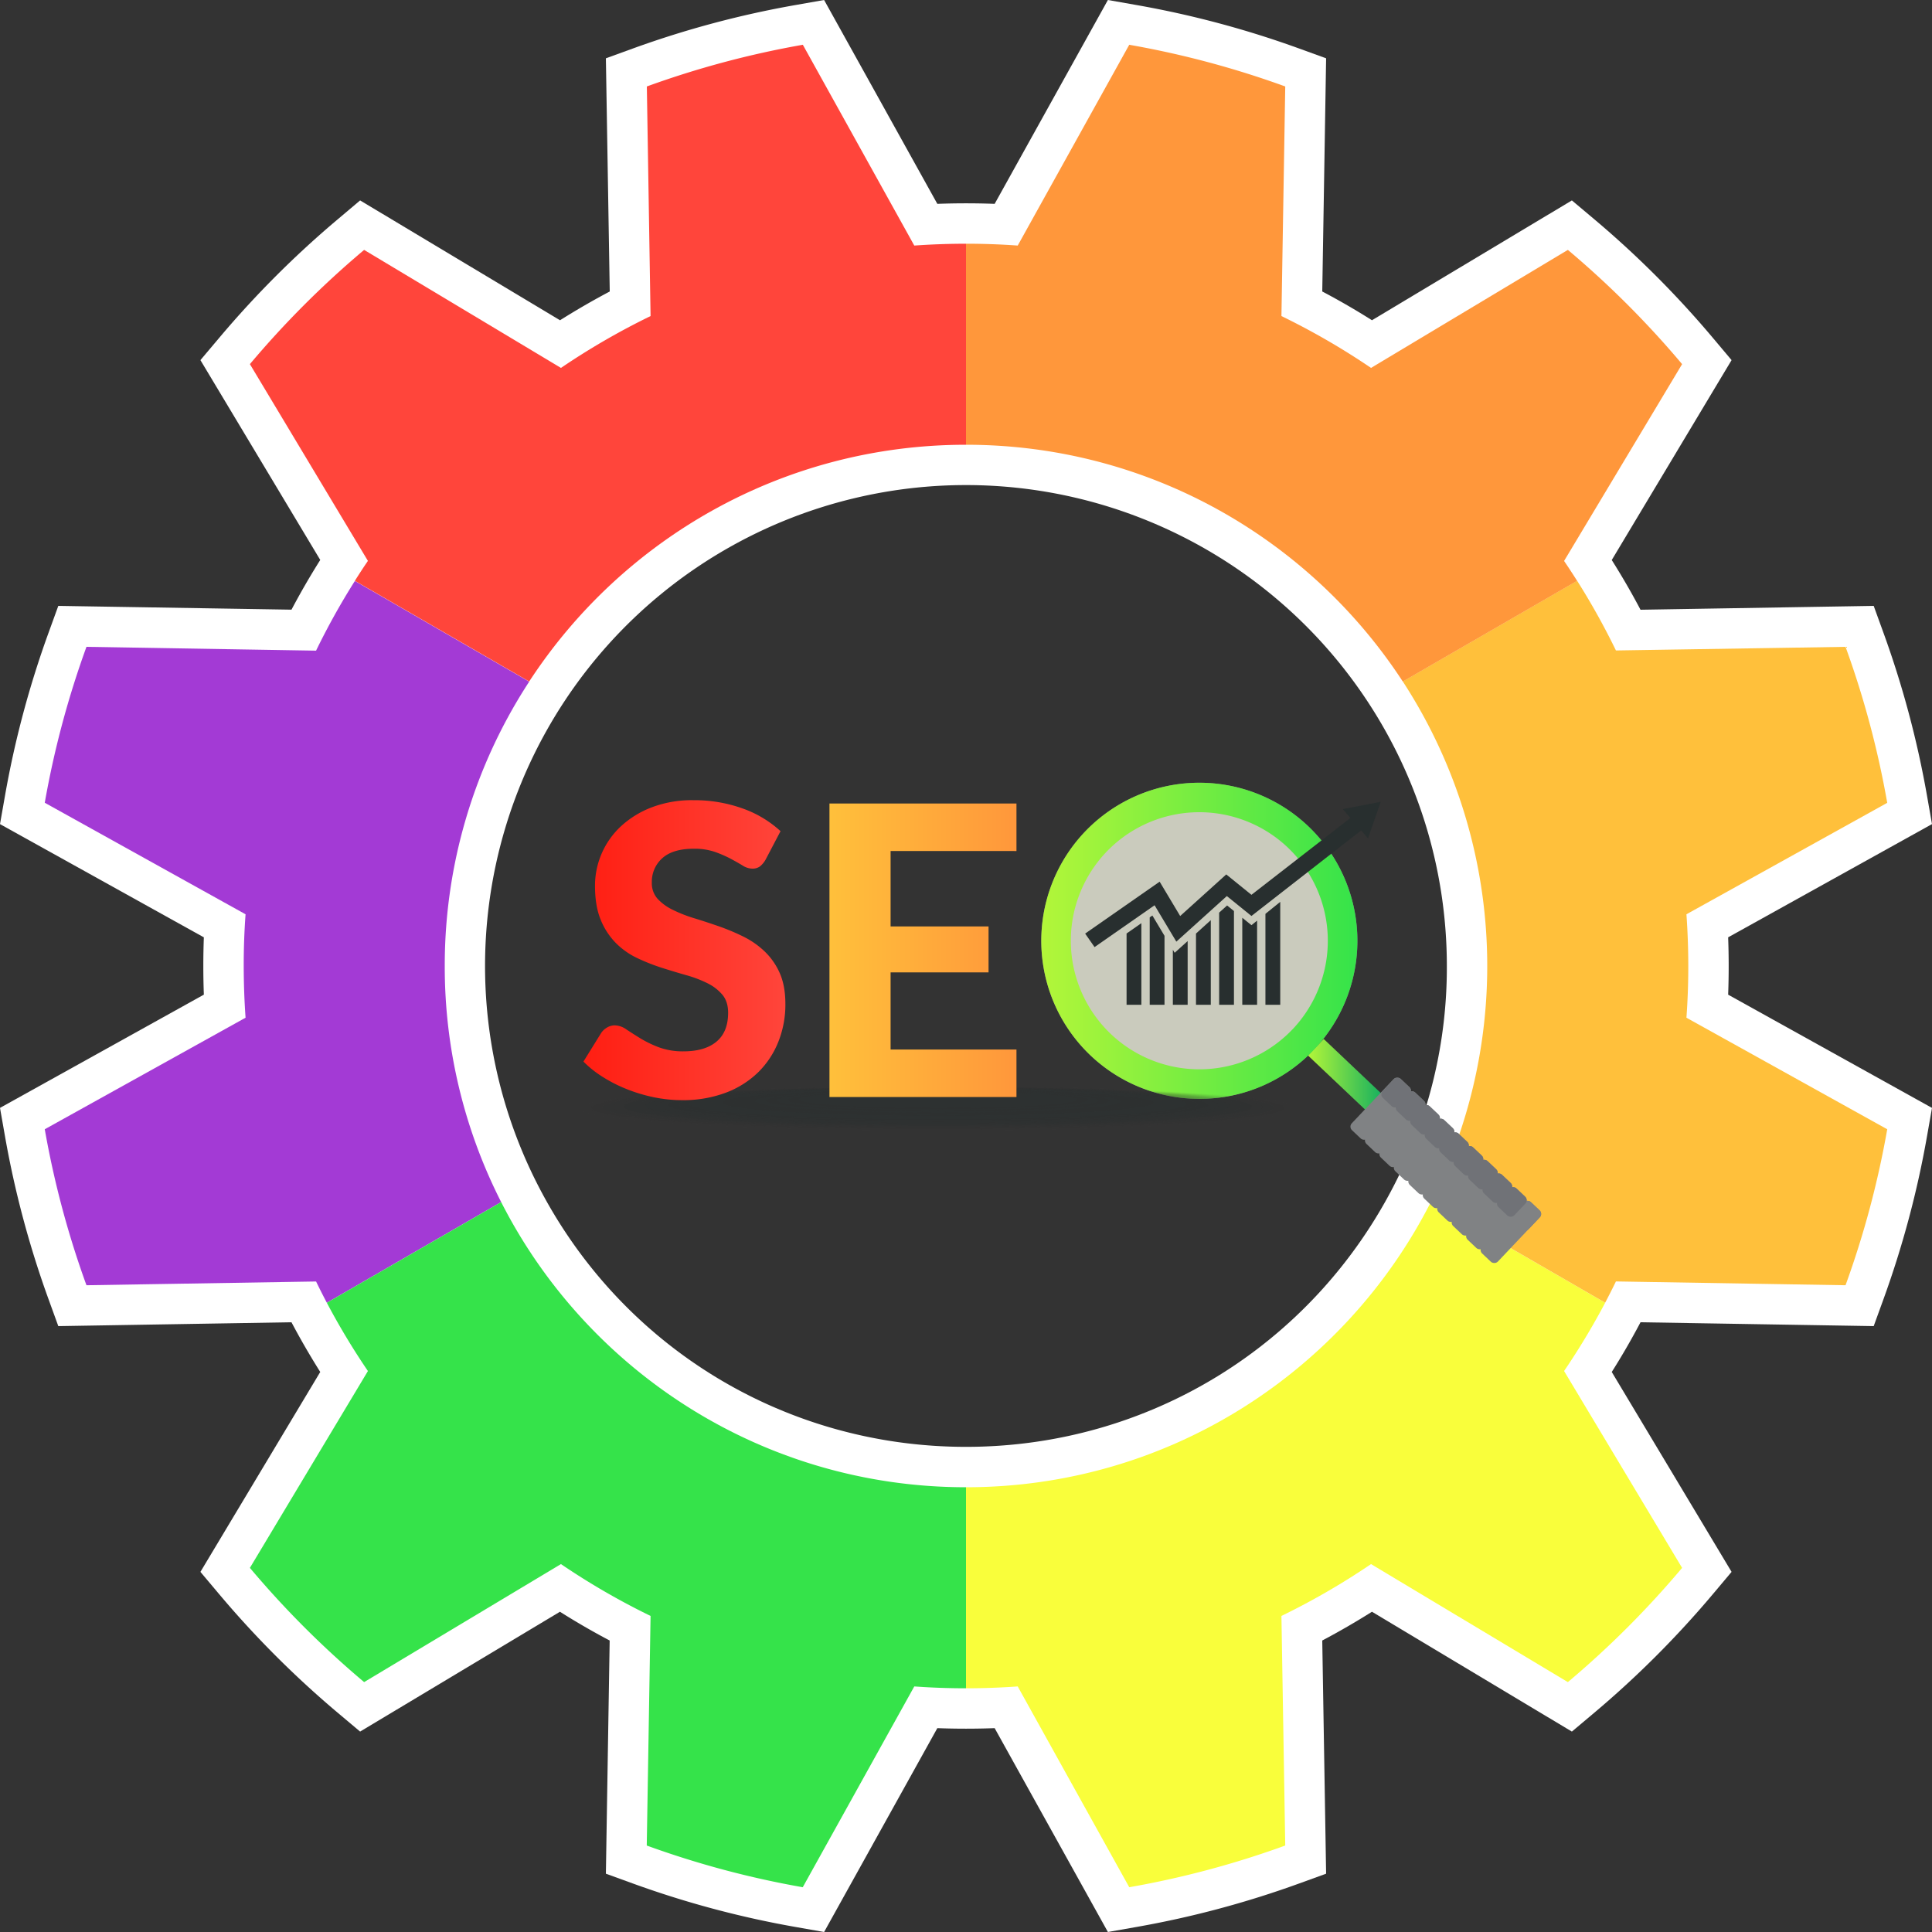 <svg xmlns="http://www.w3.org/2000/svg" xmlns:xlink="http://www.w3.org/1999/xlink" viewBox="0 0 1132 1132"><rect x="0" y="0" width="1132" height="1132" fill="#333333" stroke="none"/><defs><linearGradient id="a5a1c55b-c305-4d4e-8fb8-ef7edb88474c" x1="766.41" y1="632.82" x2="816.06" y2="632.82" gradientTransform="translate(706.62 -376.81) rotate(46.56)" gradientUnits="userSpaceOnUse"><stop offset="0" stop-color="#b3f639"/><stop offset="1" stop-color="#00a664"/></linearGradient><linearGradient id="a3482a60-a065-4340-8018-abac64c87cbb" x1="610.17" y1="551.22" x2="795.3" y2="551.22" gradientUnits="userSpaceOnUse"><stop offset="0" stop-color="#b3f639"/><stop offset="1" stop-color="#35e34a"/></linearGradient><linearGradient id="f7a4797f-e451-466c-91ff-621134d8a8b8" x1="341.85" y1="556.76" x2="460.17" y2="556.76" gradientUnits="userSpaceOnUse"><stop offset="0" stop-color="#ff1e12"/><stop offset="1" stop-color="#ff453b"/></linearGradient><linearGradient id="b532e92e-a6f8-47f9-9fc2-2b6ddd9c271f" x1="486.02" y1="556.76" x2="595.57" y2="556.76" gradientUnits="userSpaceOnUse"><stop offset="0" stop-color="#ffc03b"/><stop offset="1" stop-color="#ff973b"/></linearGradient></defs><g style="isolation:isolate"><g id="ed348e97-6122-4c15-a635-0c4b07b67e9b" data-name="Layer 2"><g id="b83917f5-f0e4-484e-af33-fe44a72cab81" data-name="Layer 1"><path d="M1012.87 566c0-5.57-.1-11.18-.31-16.8L1132 482.86l-2.92-16.6a567.82 567.82.0 00-25.48-95.39L1097.84 355l-136.63 2.26c-5.27-10-10.91-19.72-16.85-29.13L1014.57 211l-10.87-12.92a574.14 574.14.0 00-69.82-69.82L921 117.43 803.87 187.64q-14.22-9-29.13-16.85L777 34.16 761.13 28.4A568.77 568.77.0 00665.74 2.92L649.14.0 582.79 119.44c-5.61-.21-11.22-.31-16.79-.31s-11.18.1-16.8.31L482.86.0l-16.6 2.92A568.77 568.77.0 00370.87 28.4L355 34.16l2.26 136.63q-14.88 7.88-29.13 16.85L211 117.43 198.12 128.3a574.14 574.14.0 00-69.82 69.82L117.43 211l70.21 117.09c-5.94 9.42-11.58 19.17-16.85 29.13L34.16 355 28.4 370.87A568.77 568.77.0 002.92 466.26L0 482.86 119.44 549.2c-.21 5.62-.31 11.23-.31 16.8s.1 11.18.31 16.79L0 649.14l2.92 16.6A568.77 568.77.0 0028.4 761.13L34.16 777l136.62-2.26c5.25 9.91 10.89 19.66 16.86 29.13L117.43 921l10.87 12.92a574.14 574.14.0 0069.82 69.82L211 1014.57l117.09-70.21q14.22 9 29.13 16.85L355 1097.84l15.87 5.76a567.82 567.82.0 0095.39 25.48l16.6 2.92 66.34-119.44c5.62.21 11.23.31 16.8.31s11.18-.1 16.79-.31L649.14 1132l16.6-2.92a568.77 568.77.0 0095.39-25.48l15.87-5.76-2.26-136.63q14.88-7.87 29.13-16.85L921 1014.57l12.92-10.87a574.14 574.14.0 0069.82-69.82L1014.57 921 944.36 803.87c6-9.46 11.61-19.21 16.86-29.13L1097.84 777l5.76-15.87a568.77 568.77.0 0025.48-95.39l2.92-16.6-119.44-66.35C1012.77 577.18 1012.87 571.57 1012.87 566zm-165.13.0a278.53 278.53.0 01-30.48 127.58C768.89 788.67 672.61 847.74 566 847.74S363.11 788.67 314.74 693.57A281.77 281.77.0 11847.74 566z" fill="#fff"/><path d="M260.59 566a303.94 303.94.0 0033.05 138.31l-102.14 59q-3.25-6.16-6.31-12.46L50.66 753.05a542.71 542.71.0 01-24.43-91.4L143.88 596.3q-1.06-15-1.08-30.3t1.08-30.3L26.23 470.35A542.71 542.71.0 0150.66 379l134.53 2.23a419.69 419.69.0 0122.74-40.84l102.14 59A303.84 303.84.0 00260.59 566z" fill="#a33ad5"/><path d="M566 871.41V989.2q-15.29.0-30.3-1.08l-65.35 117.65a542.71 542.71.0 01-91.4-24.43l2.23-134.53a421.52 421.52.0 01-52.5-30.38L213.35 985.58a550.94 550.94.0 01-66.93-66.93l69.15-115.33a422 422 0 01-24.07-40l102.14-59C344.09 803.49 447.11 871.41 566 871.41z" fill="#35e34a"/><path d="M985.58 918.65a550.94 550.94.0 01-66.93 66.93L803.32 916.43a421.52 421.52.0 01-52.5 30.38l2.23 134.53a542.71 542.71.0 01-91.4 24.43L596.3 988.12q-15 1.07-30.3 1.08V871.41c118.89.0 221.91-67.92 272.36-167.1l102.14 59a422 422 0 01-24.07 40z" fill="#f9fe3b"/><path d="M988.12 596.3l117.65 65.35a542.71 542.71.0 01-24.43 91.4l-134.53-2.23q-3.06 6.28-6.31 12.46l-102.14-59a305.72 305.72.0 00-16.43-305l102.14-59a419.69 419.69.0 0122.74 40.84L1081.34 379a542.71 542.71.0 0124.43 91.4L988.12 535.7q1.07 15 1.08 30.3T988.12 596.3z" fill="#ffc03b"/><path d="M916.43 328.68c2.62 3.83 5.16 7.73 7.64 11.66l-102.14 59C767.44 315.79 673.17 260.59 566 260.59V142.8q15.29.0 30.3 1.08L661.65 26.23a542.71 542.71.0 0191.4 24.43l-2.23 134.53a421.52 421.52.0 0152.5 30.38l115.33-69.15a550.94 550.94.0 0166.93 66.93z" fill="#ff973b"/><path d="M566 142.8V260.59c-107.17.0-201.44 55.2-255.93 138.71l-102.14-59c2.48-3.93 5-7.83 7.64-11.66L146.42 213.35a550.94 550.94.0 0166.93-66.93l115.33 69.15a421.52 421.52.0 0152.5-30.38L379 50.66a542.71 542.71.0 0191.4-24.43L535.7 143.88Q550.72 142.82 566 142.8z" fill="#ff453b"/><circle cx="702.73" cy="551.22" r="85.94" transform="matrix(1, -0.08, 0.08, 1, -43.19, 60.01)" fill="#f0f1e0" opacity=".8"/><path d="M766.41 484A92.61 92.61.0 10770 614.9 92.6 92.6.0 00766.41 484zm-1.28 126.33a85.94 85.94.0 11-3.3-121.49A85.94 85.94.0 01765.13 610.32z" fill="#808284"/><rect x="784.55" y="604.97" width="13.37" height="55.72" transform="translate(-212.31 772.15) rotate(-46.56)" fill="url(#a5a1c55b-c305-4d4e-8fb8-ef7edb88474c)"/><rect x="886.7" y="705.9" width="15.19" height="12.85" rx="2.86" transform="translate(-237.84 871.82) rotate(-46.56)" fill="#707277"/><rect x="788.27" y="643.24" width="41.48" height="12.85" rx="2.86" transform="translate(-218.99 790.3) rotate(-46.56)" fill="#808284"/><rect x="796.74" y="651.26" width="41.48" height="12.85" rx="2.86" transform="translate(-222.16 798.97) rotate(-46.56)" fill="#808284"/><rect x="805.21" y="659.28" width="41.48" height="12.85" rx="2.86" transform="translate(-225.35 807.62) rotate(-46.56)" fill="#808284"/><rect x="813.69" y="667.31" width="41.48" height="12.85" rx="2.86" transform="translate(-228.52 816.28) rotate(-46.56)" fill="#808284"/><rect x="822.16" y="675.33" width="41.48" height="12.85" rx="2.86" transform="translate(-231.7 824.93) rotate(-46.56)" fill="#808284"/><rect x="830.63" y="683.35" width="41.48" height="12.85" rx="2.86" transform="translate(-234.88 833.58) rotate(-46.56)" fill="#808284"/><rect x="839.1" y="691.38" width="41.48" height="12.85" rx="2.86" transform="translate(-238.06 842.25) rotate(-46.56)" fill="#808284"/><rect x="847.57" y="699.4" width="41.48" height="12.85" rx="2.86" transform="translate(-241.24 850.9) rotate(-46.56)" fill="#808284"/><rect x="856.04" y="707.42" width="41.48" height="12.85" rx="2.86" transform="translate(-244.42 859.56) rotate(-46.56)" fill="#808284"/><rect x="864.51" y="715.45" width="41.48" height="12.85" rx="2.86" transform="translate(-247.6 868.22) rotate(-46.56)" fill="#808284"/><rect x="810.46" y="633.69" width="15.19" height="12.85" rx="2.86" transform="translate(-209.24 793.87) rotate(-46.55)" fill="#707277"/><rect x="818.93" y="641.72" width="15.19" height="12.85" rx="2.86" transform="translate(-212.41 802.53) rotate(-46.56)" fill="#707277"/><rect x="827.4" y="649.74" width="15.19" height="12.85" rx="2.86" transform="translate(-215.59 811.21) rotate(-46.56)" fill="#707277"/><rect x="835.87" y="657.76" width="15.19" height="12.85" rx="2.86" transform="translate(-218.77 819.89) rotate(-46.56)" fill="#707277"/><rect x="844.34" y="665.79" width="15.19" height="12.85" rx="2.86" transform="translate(-221.95 828.52) rotate(-46.56)" fill="#707277"/><rect x="852.81" y="673.81" width="15.19" height="12.85" rx="2.86" transform="translate(-225.13 837.16) rotate(-46.56)" fill="#707277"/><rect x="861.29" y="681.83" width="15.19" height="12.85" rx="2.86" transform="translate(-228.3 845.85) rotate(-46.56)" fill="#707277"/><rect x="869.76" y="689.85" width="15.19" height="12.85" rx="2.86" transform="translate(-231.49 854.48) rotate(-46.56)" fill="#707277"/><rect x="878.23" y="697.88" width="15.19" height="12.85" rx="2.86" transform="translate(-234.66 863.15) rotate(-46.56)" fill="#707277"/><path d="M766.41 484a92.61 92.61.0 10-63.69 159.84h0A91.78 91.78.0 00770 614.91 92.71 92.71.0 00766.41 484zm-9 119a75.33 75.33.0 01-106.5 2.89A75.42 75.42.0 01648 499.42a75.32 75.32.0 01106.49-2.89A75.42 75.42.0 01757.43 603z" fill="url(#a3482a60-a065-4340-8018-abac64c87cbb)"/><g opacity=".5" style="mix-blend-mode:multiply"><path d="M765.58 649.66c0 7.38-96.72 13.35-216.05 13.35s-216-6-216-13.35 96.73-13.36 216-13.36S765.58 642.28 765.58 649.66z" fill="#282f2f" opacity="0"/><path d="M759.18 649.4c0 7.16-93.86 13-209.65 13s-209.64-5.8-209.64-13 93.86-13 209.64-13S759.18 642.24 759.18 649.4z" fill="#282f2f" opacity=".05"/><path d="M752.78 649.14c0 6.94-91 12.56-203.25 12.56s-203.24-5.62-203.24-12.56 91-12.56 203.24-12.56S752.78 642.2 752.78 649.14z" fill="#282f2f" opacity=".1"/><path d="M746.37 648.88c0 6.73-88.12 12.17-196.84 12.17S352.7 655.61 352.7 648.88s88.12-12.16 196.83-12.16S746.37 642.16 746.37 648.88z" fill="#282f2f" opacity=".14"/><path d="M740 648.63c0 6.5-85.26 11.77-190.44 11.77S359.1 655.13 359.1 648.63s85.26-11.78 190.43-11.78S740 642.13 740 648.63z" fill="#282f2f" opacity=".19"/><path d="M733.57 648.37c0 6.28-82.39 11.37-184 11.37s-184-5.09-184-11.37S447.9 637 549.53 637 733.57 642.09 733.57 648.37z" fill="#282f2f" opacity=".24"/><path d="M727.17 648.11c0 6.07-79.53 11-177.64 11s-177.63-4.91-177.63-11 79.53-11 177.63-11S727.17 642.05 727.17 648.11z" fill="#282f2f" opacity=".29"/><path d="M720.77 647.85c0 5.85-76.67 10.59-171.24 10.59s-171.22-4.74-171.22-10.59S455 637.27 549.53 637.27 720.77 642 720.77 647.85z" fill="#282f2f" opacity=".33"/><path d="M714.36 647.59c0 5.64-73.79 10.19-164.83 10.19s-164.82-4.55-164.82-10.19 73.79-10.18 164.82-10.18S714.36 642 714.36 647.59z" fill="#282f2f" opacity=".38"/><path d="M708 647.34c0 5.41-70.93 9.79-158.43 9.79s-158.42-4.38-158.42-9.79 70.93-9.79 158.42-9.79S708 641.93 708 647.34z" fill="#282f2f" opacity=".43"/><path d="M701.56 647.08c0 5.19-68.06 9.4-152 9.4s-152-4.21-152-9.4 68.07-9.4 152-9.4S701.56 641.89 701.56 647.08z" fill="#282f2f" opacity=".48"/><path d="M695.16 646.82c0 5-65.2 9-145.63 9s-145.62-4-145.62-9 65.2-9 145.62-9S695.16 641.85 695.16 646.82z" fill="#282f2f" opacity=".52"/><path d="M688.75 646.56c0 4.76-62.33 8.61-139.22 8.61s-139.21-3.85-139.21-8.61 62.33-8.6 139.21-8.6S688.75 641.81 688.75 646.56z" fill="#282f2f" opacity=".57"/><path d="M682.35 646.31c0 4.53-59.46 8.21-132.82 8.21s-132.81-3.68-132.81-8.21 59.46-8.21 132.81-8.21S682.35 641.77 682.35 646.31z" fill="#282f2f" opacity=".62"/><path d="M676 646.05c0 4.32-56.6 7.81-126.42 7.81s-126.41-3.49-126.41-7.81 56.6-7.81 126.41-7.81S676 641.73 676 646.05z" fill="#282f2f" opacity=".67"/><path d="M669.55 645.79c0 4.1-53.73 7.42-120 7.42s-120-3.32-120-7.42 53.74-7.42 120-7.42S669.55 641.7 669.55 645.79z" fill="#282f2f" opacity=".71"/><path d="M663.15 645.53c0 3.88-50.87 7-113.62 7s-113.61-3.15-113.61-7 50.87-7 113.61-7 113.62 3.13 113.62 7z" fill="#282f2f" opacity=".76"/><path d="M656.74 645.28c0 3.66-48 6.63-107.21 6.63s-107.2-3-107.2-6.63 48-6.63 107.2-6.63S656.74 641.62 656.74 645.28z" fill="#282f2f" opacity=".81"/><path d="M650.34 645c0 3.44-45.13 6.23-100.81 6.23s-100.8-2.79-100.8-6.23 45.13-6.23 100.8-6.23S650.34 641.58 650.34 645z" fill="#282f2f" opacity=".86"/><path d="M643.94 644.76c0 3.23-42.27 5.84-94.41 5.84s-94.4-2.61-94.4-5.84 42.27-5.83 94.4-5.83S643.94 641.54 643.94 644.76z" fill="#282f2f" opacity=".9"/><path d="M637.54 644.5c0 3-39.4 5.45-88 5.45s-88-2.44-88-5.45 39.41-5.44 88-5.44S637.54 641.5 637.54 644.5z" fill="#282f2f" opacity=".95"/><path d="M631.14 644.24c0 2.79-36.54 5-81.61 5s-81.59-2.26-81.59-5 36.53-5 81.59-5S631.14 641.46 631.14 644.24z" fill="#282f2f"/></g><path d="M448.56 503.71a13.61 13.61.0 01-3.38 4 7.41 7.41.0 01-4.45 1.24 11 11 0 01-5.63-1.83c-2-1.23-4.37-2.55-7.05-4a70 70 0 00-9.25-4 36.91 36.91.0 00-12.21-1.83q-12.34.0-18.5 5.51a18.4 18.4.0 00-6.16 14.4 13.52 13.52.0 003.37 9.43 29.47 29.47.0 008.9 6.46A81.94 81.94.0 00406.7 538q7 2.13 14.35 4.69a127.37 127.37.0 0114.35 6 50.54 50.54.0 0112.5 8.66A39.71 39.71.0 01456.8 570q3.38 7.53 3.37 18.32a58.73 58.73.0 01-4.09 22 52 52 0 01-11.79 17.9 54.68 54.68.0 01-19 12 70.75 70.75.0 01-25.67 4.38 81.66 81.66.0 01-16.3-1.65 93.86 93.86.0 01-15.65-4.63 85.7 85.7.0 01-14.17-7.11A62.28 62.28.0 01341.85 622l10.44-16.84a10.59 10.59.0 013.43-3.14 8.84 8.84.0 014.51-1.24 12.31 12.31.0 016.76 2.37q3.56 2.37 8.18 5.22a66.66 66.66.0 0010.73 5.21A40.47 40.47.0 00400.54 616q12.45.0 19.27-5.69t6.81-16.95q0-6.52-3.38-10.55a27.09 27.09.0 00-8.83-6.76A69.47 69.47.0 00402 571.35q-7-2-14.34-4.33a118 118 0 01-14.35-5.69 44.37 44.37.0 01-12.45-8.78A41.56 41.56.0 01352 539q-3.37-8.07-3.38-20a47.58 47.58.0 0114.94-34.62 55.82 55.82.0 0118.08-11.26 66.06 66.06.0 0124.6-4.27 83.64 83.64.0 0128.75 4.8A64.54 64.54.0 01457.33 487z" fill="url(#f7a4797f-e451-466c-91ff-621134d8a8b8)"/><path d="M521.82 498.61v44.22h57.39v26.92H521.82v45.17h73.75v27.86H486v-172H595.57v27.86z" fill="url(#b532e92e-a6f8-47f9-9fc2-2b6ddd9c271f)"/><polygon points="741.44 535.44 741.44 588.73 750.12 588.73 750.12 528.42 741.44 535.44" fill="#282f2f"/><polygon points="733.26 542.08 727.88 537.73 727.88 588.73 736.56 588.73 736.56 539.41 733.26 542.08" fill="#282f2f"/><polygon points="718.98 530.53 714.32 534.73 714.32 588.73 723 588.73 723 533.78 718.98 530.53" fill="#282f2f"/><polygon points="700.76 546.98 700.76 588.73 709.43 588.73 709.43 539.14 700.76 546.98" fill="#282f2f"/><polygon points="688.26 558.26 687.2 556.48 687.2 588.73 695.87 588.73 695.87 551.39 688.26 558.26" fill="#282f2f"/><polygon points="675.2 536.42 673.64 537.5 673.64 588.73 682.31 588.73 682.31 548.31 675.2 536.42" fill="#282f2f"/><polygon points="660.08 546.96 660.08 588.73 668.75 588.73 668.75 540.91 660.08 546.96" fill="#282f2f"/><polygon points="809.01 469.81 786.74 474.06 791.24 479.27 733.25 524.29 718.49 512.34 691.49 536.71 679.46 516.59 635.81 547.01 641.32 554.92 676.49 530.41 689.24 551.73 718.83 525.02 733.25 536.69 797.54 486.57 801.55 491.23 809.01 469.81" fill="#282f2f"/></g></g></g></svg>